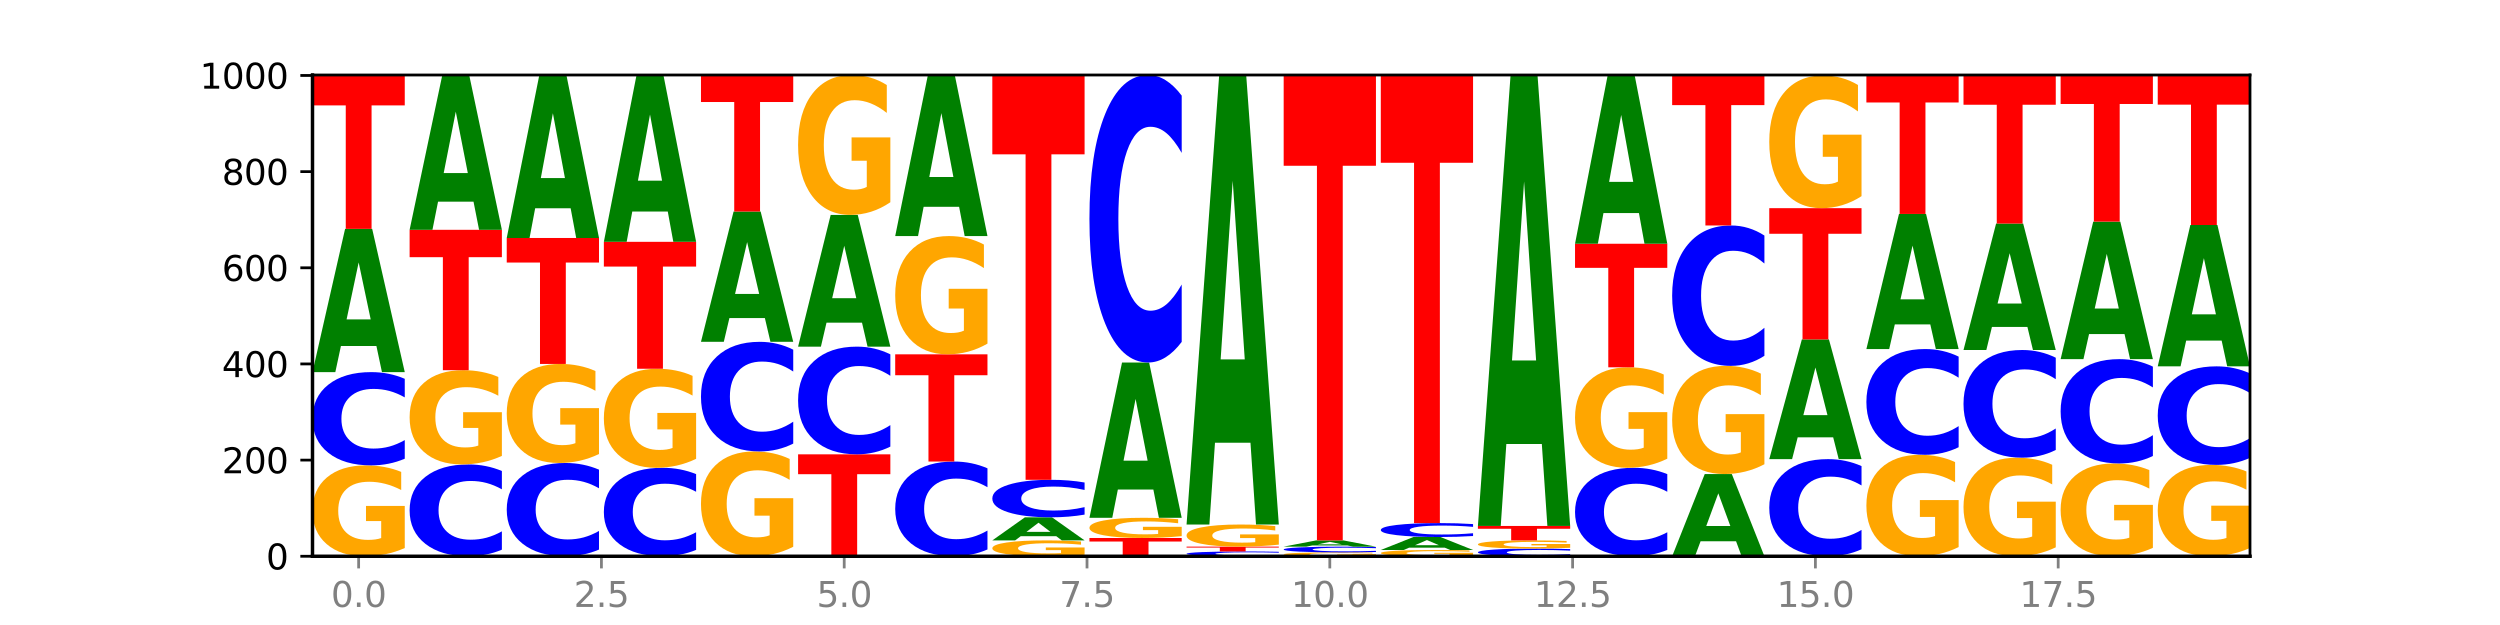 <?xml version="1.0" encoding="utf-8" standalone="no"?>
<!DOCTYPE svg PUBLIC "-//W3C//DTD SVG 1.1//EN"
  "http://www.w3.org/Graphics/SVG/1.1/DTD/svg11.dtd">
<svg xmlns:xlink="http://www.w3.org/1999/xlink" width="720pt" height="180pt" viewBox="0 0 720 180" xmlns="http://www.w3.org/2000/svg" version="1.1">
 <defs>
  <style type="text/css">*{stroke-linejoin: round; stroke-linecap: butt}</style>
 </defs>
 <g id="figure_1">
  <g id="patch_1">
   <path d="M 0 180 
L 720 180 
L 720 0 
L 0 0 
z
" style="fill: #ffffff"/>
  </g>
  <g id="axes_1">
   <g id="patch_2">
    <path d="M 90 160.2 
L 648 160.2 
L 648 21.6 
L 90 21.6 
z
" style="fill: #ffffff"/>
   </g>
   <g id="line2d_1">
    <path d="M 90 160.2 
L 648 160.2 
" clip-path="url(#p62c0284e5f)" style="fill: none; stroke: #000000; stroke-width: 0.5; stroke-linecap: square"/>
   </g>
   <g id="patch_3">
    <path d="M 116.571 157.832 
Q 113.892 159.016 111.009 159.611 
Q 108.127 160.2 105.054 160.2 
Q 98.111 160.2 94.055 156.675 
Q 90 153.151 90 147.123 
Q 90 141.026 94.127 137.528 
Q 98.26 134.031 105.447 134.031 
Q 108.216 134.031 110.753 134.506 
Q 113.296 134.977 115.547 135.907 
L 115.547 141.123 
Q 113.225 139.928 110.926 139.339 
Q 108.627 138.745 106.317 138.745 
Q 102.041 138.745 99.725 140.918 
Q 97.408 143.085 97.408 147.123 
Q 97.408 151.124 99.641 153.308 
Q 101.874 155.486 105.983 155.486 
Q 107.103 155.486 108.062 155.362 
Q 109.02 155.232 109.783 154.962 
L 109.783 150.064 
L 105.406 150.064 
L 105.406 145.702 
L 116.571 145.702 
L 116.571 157.832 
z
" clip-path="url(#p62c0284e5f)" style="fill: #ffa600"/>
   </g>
   <g id="patch_4">
    <path d="M 116.571 132.105 
Q 114.349 133.06 111.945 133.542 
Q 109.542 134.031 106.924 134.031 
Q 99.118 134.031 94.559 130.413 
Q 90 126.795 90 120.608 
Q 90 114.399 94.559 110.787 
Q 99.118 107.169 106.924 107.169 
Q 109.542 107.169 111.945 107.658 
Q 114.349 108.14 116.571 109.095 
L 116.571 114.449 
Q 114.329 113.184 112.153 112.596 
Q 109.977 112.008 107.574 112.008 
Q 103.262 112.008 100.792 114.299 
Q 98.328 116.585 98.328 120.608 
Q 98.328 124.615 100.792 126.906 
Q 103.262 129.192 107.574 129.192 
Q 109.977 129.192 112.153 128.604 
Q 114.329 128.01 116.571 126.745 
L 116.571 132.105 
z
" clip-path="url(#p62c0284e5f)" style="fill: #0000ff"/>
   </g>
   <g id="patch_5">
    <path d="M 108.406 99.653 
L 98.187 99.653 
L 96.574 107.169 
L 90 107.169 
L 99.388 65.908 
L 107.184 65.908 
L 116.571 107.169 
L 110.003 107.169 
L 108.406 99.653 
z
M 99.817 91.995 
L 106.76 91.995 
L 103.294 75.582 
L 99.817 91.995 
z
" clip-path="url(#p62c0284e5f)" style="fill: #008000"/>
   </g>
   <g id="patch_6">
    <path d="M 90 21.738 
L 116.571 21.738 
L 116.571 30.353 
L 107.012 30.353 
L 107.012 65.908 
L 99.578 65.908 
L 99.578 30.353 
L 90 30.353 
L 90 21.738 
z
" clip-path="url(#p62c0284e5f)" style="fill: #ff0000"/>
   </g>
   <g id="patch_7">
    <path d="M 144.541 158.304 
Q 142.319 159.244 139.915 159.719 
Q 137.512 160.2 134.894 160.2 
Q 127.088 160.2 122.529 156.638 
Q 117.97 153.076 117.97 146.985 
Q 117.97 140.872 122.529 137.316 
Q 127.088 133.754 134.894 133.754 
Q 137.512 133.754 139.915 134.235 
Q 142.319 134.71 144.541 135.649 
L 144.541 140.921 
Q 142.299 139.676 140.123 139.097 
Q 137.947 138.518 135.544 138.518 
Q 131.232 138.518 128.762 140.774 
Q 126.298 143.024 126.298 146.985 
Q 126.298 150.929 128.762 153.186 
Q 131.232 155.436 135.544 155.436 
Q 137.947 155.436 140.123 154.857 
Q 142.299 154.273 144.541 153.027 
L 144.541 158.304 
z
" clip-path="url(#p62c0284e5f)" style="fill: #0000ff"/>
   </g>
   <g id="patch_8">
    <path d="M 144.541 131.298 
Q 141.862 132.526 138.979 133.143 
Q 136.097 133.754 133.024 133.754 
Q 126.081 133.754 122.025 130.099 
Q 117.97 126.444 117.97 120.193 
Q 117.97 113.869 122.097 110.242 
Q 126.23 106.615 133.417 106.615 
Q 136.186 106.615 138.723 107.109 
Q 141.266 107.596 143.517 108.561 
L 143.517 113.97 
Q 141.195 112.731 138.896 112.12 
Q 136.597 111.504 134.287 111.504 
Q 130.011 111.504 127.695 113.757 
Q 125.378 116.005 125.378 120.193 
Q 125.378 124.341 127.611 126.606 
Q 129.844 128.865 133.953 128.865 
Q 135.073 128.865 136.032 128.737 
Q 136.99 128.602 137.753 128.322 
L 137.753 123.243 
L 133.376 123.243 
L 133.376 118.719 
L 144.541 118.719 
L 144.541 131.298 
z
" clip-path="url(#p62c0284e5f)" style="fill: #ffa600"/>
   </g>
   <g id="patch_9">
    <path d="M 117.97 66.185 
L 144.541 66.185 
L 144.541 74.07 
L 134.982 74.07 
L 134.982 106.615 
L 127.548 106.615 
L 127.548 74.07 
L 117.97 74.07 
L 117.97 66.185 
z
" clip-path="url(#p62c0284e5f)" style="fill: #ff0000"/>
   </g>
   <g id="patch_10">
    <path d="M 136.376 58.088 
L 126.157 58.088 
L 124.544 66.185 
L 117.97 66.185 
L 127.358 21.738 
L 135.154 21.738 
L 144.541 66.185 
L 137.973 66.185 
L 136.376 58.088 
z
M 127.787 49.839 
L 134.73 49.839 
L 131.264 32.159 
L 127.787 49.839 
z
" clip-path="url(#p62c0284e5f)" style="fill: #008000"/>
   </g>
   <g id="patch_11">
    <path d="M 172.511 158.275 
Q 170.289 159.229 167.885 159.712 
Q 165.482 160.2 162.864 160.2 
Q 155.058 160.2 150.499 156.582 
Q 145.94 152.964 145.94 146.778 
Q 145.94 140.568 150.499 136.956 
Q 155.058 133.338 162.864 133.338 
Q 165.482 133.338 167.885 133.827 
Q 170.289 134.309 172.511 135.264 
L 172.511 140.618 
Q 170.269 139.353 168.093 138.765 
Q 165.917 138.177 163.514 138.177 
Q 159.202 138.177 156.732 140.469 
Q 154.268 142.755 154.268 146.778 
Q 154.268 150.784 156.732 153.075 
Q 159.202 155.361 163.514 155.361 
Q 165.917 155.361 168.093 154.773 
Q 170.269 154.18 172.511 152.914 
L 172.511 158.275 
z
" clip-path="url(#p62c0284e5f)" style="fill: #0000ff"/>
   </g>
   <g id="patch_12">
    <path d="M 172.511 130.758 
Q 169.832 132.048 166.949 132.696 
Q 164.067 133.338 160.994 133.338 
Q 154.051 133.338 149.995 129.497 
Q 145.94 125.655 145.94 119.086 
Q 145.94 112.44 150.067 108.627 
Q 154.2 104.815 161.387 104.815 
Q 164.156 104.815 166.693 105.334 
Q 169.236 105.846 171.487 106.86 
L 171.487 112.546 
Q 169.165 111.244 166.866 110.601 
Q 164.567 109.953 162.257 109.953 
Q 157.981 109.953 155.664 112.322 
Q 153.348 114.684 153.348 119.086 
Q 153.348 123.446 155.581 125.826 
Q 157.814 128.201 161.923 128.201 
Q 163.043 128.201 164.002 128.065 
Q 164.96 127.924 165.723 127.629 
L 165.723 122.291 
L 161.346 122.291 
L 161.346 117.536 
L 172.511 117.536 
L 172.511 130.758 
z
" clip-path="url(#p62c0284e5f)" style="fill: #ffa600"/>
   </g>
   <g id="patch_13">
    <path d="M 145.94 68.538 
L 172.511 68.538 
L 172.511 75.613 
L 162.952 75.613 
L 162.952 104.815 
L 155.518 104.815 
L 155.518 75.613 
L 145.94 75.613 
L 145.94 68.538 
z
" clip-path="url(#p62c0284e5f)" style="fill: #ff0000"/>
   </g>
   <g id="patch_14">
    <path d="M 164.346 59.988 
L 154.127 59.988 
L 152.513 68.538 
L 145.94 68.538 
L 155.328 21.6 
L 163.124 21.6 
L 172.511 68.538 
L 165.943 68.538 
L 164.346 59.988 
z
M 155.757 51.276 
L 162.7 51.276 
L 159.234 32.605 
L 155.757 51.276 
z
" clip-path="url(#p62c0284e5f)" style="fill: #008000"/>
   </g>
   <g id="patch_15">
    <path d="M 200.481 158.374 
Q 198.259 159.279 195.855 159.737 
Q 193.452 160.2 190.834 160.2 
Q 183.028 160.2 178.469 156.769 
Q 173.91 153.337 173.91 147.469 
Q 173.91 141.58 178.469 138.154 
Q 183.028 134.723 190.834 134.723 
Q 193.452 134.723 195.855 135.186 
Q 198.259 135.644 200.481 136.549 
L 200.481 141.628 
Q 198.238 140.428 196.063 139.87 
Q 193.887 139.312 191.483 139.312 
Q 187.172 139.312 184.702 141.486 
Q 182.238 143.654 182.238 147.469 
Q 182.238 151.269 184.702 153.443 
Q 187.172 155.611 191.483 155.611 
Q 193.887 155.611 196.063 155.053 
Q 198.238 154.49 200.481 153.29 
L 200.481 158.374 
z
" clip-path="url(#p62c0284e5f)" style="fill: #0000ff"/>
   </g>
   <g id="patch_16">
    <path d="M 200.481 132.142 
Q 197.801 133.433 194.919 134.081 
Q 192.037 134.723 188.964 134.723 
Q 182.021 134.723 177.965 130.882 
Q 173.91 127.04 173.91 120.47 
Q 173.91 113.824 178.037 110.012 
Q 182.169 106.2 189.357 106.2 
Q 192.126 106.2 194.663 106.718 
Q 197.206 107.231 199.457 108.245 
L 199.457 113.93 
Q 197.134 112.628 194.836 111.986 
Q 192.537 111.338 190.227 111.338 
Q 185.951 111.338 183.634 113.706 
Q 181.318 116.069 181.318 120.47 
Q 181.318 124.83 183.551 127.211 
Q 185.784 129.585 189.893 129.585 
Q 191.013 129.585 191.971 129.45 
Q 192.93 129.308 193.692 129.014 
L 193.692 123.676 
L 189.315 123.676 
L 189.315 118.921 
L 200.481 118.921 
L 200.481 132.142 
z
" clip-path="url(#p62c0284e5f)" style="fill: #ffa600"/>
   </g>
   <g id="patch_17">
    <path d="M 173.91 69.646 
L 200.481 69.646 
L 200.481 76.775 
L 190.922 76.775 
L 190.922 106.2 
L 183.488 106.2 
L 183.488 76.775 
L 173.91 76.775 
L 173.91 69.646 
z
" clip-path="url(#p62c0284e5f)" style="fill: #ff0000"/>
   </g>
   <g id="patch_18">
    <path d="M 192.316 60.919 
L 182.097 60.919 
L 180.483 69.646 
L 173.91 69.646 
L 183.298 21.738 
L 191.093 21.738 
L 200.481 69.646 
L 193.913 69.646 
L 192.316 60.919 
z
M 183.727 52.027 
L 190.67 52.027 
L 187.204 32.971 
L 183.727 52.027 
z
" clip-path="url(#p62c0284e5f)" style="fill: #008000"/>
   </g>
   <g id="patch_19">
    <path d="M 228.451 157.469 
Q 225.771 158.834 222.889 159.52 
Q 220.007 160.2 216.934 160.2 
Q 209.99 160.2 205.935 156.135 
Q 201.88 152.069 201.88 145.117 
Q 201.88 138.084 206.007 134.05 
Q 210.139 130.015 217.327 130.015 
Q 220.096 130.015 222.633 130.564 
Q 225.176 131.107 227.427 132.179 
L 227.427 138.196 
Q 225.104 136.818 222.806 136.138 
Q 220.507 135.452 218.197 135.452 
Q 213.921 135.452 211.604 137.959 
Q 209.288 140.459 209.288 145.117 
Q 209.288 149.731 211.521 152.25 
Q 213.754 154.763 217.863 154.763 
Q 218.983 154.763 219.941 154.619 
Q 220.9 154.47 221.662 154.158 
L 221.662 148.509 
L 217.285 148.509 
L 217.285 143.477 
L 228.451 143.477 
L 228.451 157.469 
z
" clip-path="url(#p62c0284e5f)" style="fill: #ffa600"/>
   </g>
   <g id="patch_20">
    <path d="M 228.451 127.753 
Q 226.228 128.874 223.825 129.442 
Q 221.422 130.015 218.804 130.015 
Q 210.998 130.015 206.439 125.764 
Q 201.88 121.512 201.88 114.241 
Q 201.88 106.943 206.439 102.698 
Q 210.998 98.446 218.804 98.446 
Q 221.422 98.446 223.825 99.02 
Q 226.228 99.587 228.451 100.709 
L 228.451 107.002 
Q 226.208 105.515 224.033 104.824 
Q 221.857 104.133 219.453 104.133 
Q 215.142 104.133 212.672 106.826 
Q 210.208 109.513 210.208 114.241 
Q 210.208 118.949 212.672 121.642 
Q 215.142 124.329 219.453 124.329 
Q 221.857 124.329 224.033 123.638 
Q 226.208 122.94 228.451 121.453 
L 228.451 127.753 
z
" clip-path="url(#p62c0284e5f)" style="fill: #0000ff"/>
   </g>
   <g id="patch_21">
    <path d="M 220.286 91.611 
L 210.067 91.611 
L 208.453 98.446 
L 201.88 98.446 
L 211.267 60.923 
L 219.063 60.923 
L 228.451 98.446 
L 221.883 98.446 
L 220.286 91.611 
z
M 211.697 84.646 
L 218.64 84.646 
L 215.174 69.721 
L 211.697 84.646 
z
" clip-path="url(#p62c0284e5f)" style="fill: #008000"/>
   </g>
   <g id="patch_22">
    <path d="M 201.88 21.738 
L 228.451 21.738 
L 228.451 29.381 
L 218.892 29.381 
L 218.892 60.923 
L 211.458 60.923 
L 211.458 29.381 
L 201.88 29.381 
L 201.88 21.738 
z
" clip-path="url(#p62c0284e5f)" style="fill: #ff0000"/>
   </g>
   <g id="patch_23">
    <path d="M 229.85 130.846 
L 256.421 130.846 
L 256.421 136.571 
L 246.862 136.571 
L 246.862 160.2 
L 239.428 160.2 
L 239.428 136.571 
L 229.85 136.571 
L 229.85 130.846 
z
" clip-path="url(#p62c0284e5f)" style="fill: #ff0000"/>
   </g>
   <g id="patch_24">
    <path d="M 256.421 128.623 
Q 254.198 129.725 251.795 130.282 
Q 249.392 130.846 246.774 130.846 
Q 238.968 130.846 234.409 126.669 
Q 229.85 122.492 229.85 115.348 
Q 229.85 108.179 234.409 104.008 
Q 238.968 99.831 246.774 99.831 
Q 249.392 99.831 251.795 100.395 
Q 254.198 100.952 256.421 102.054 
L 256.421 108.237 
Q 254.178 106.776 252.003 106.097 
Q 249.827 105.418 247.423 105.418 
Q 243.112 105.418 240.642 108.064 
Q 238.178 110.703 238.178 115.348 
Q 238.178 119.974 240.642 122.62 
Q 243.112 125.259 247.423 125.259 
Q 249.827 125.259 252.003 124.58 
Q 254.178 123.895 256.421 122.434 
L 256.421 128.623 
z
" clip-path="url(#p62c0284e5f)" style="fill: #0000ff"/>
   </g>
   <g id="patch_25">
    <path d="M 248.256 92.92 
L 238.037 92.92 
L 236.423 99.831 
L 229.85 99.831 
L 239.237 61.892 
L 247.033 61.892 
L 256.421 99.831 
L 249.853 99.831 
L 248.256 92.92 
z
M 239.667 85.878 
L 246.61 85.878 
L 243.143 70.787 
L 239.667 85.878 
z
" clip-path="url(#p62c0284e5f)" style="fill: #008000"/>
   </g>
   <g id="patch_26">
    <path d="M 256.421 58.247 
Q 253.741 60.07 250.859 60.985 
Q 247.977 61.892 244.904 61.892 
Q 237.96 61.892 233.905 56.466 
Q 229.85 51.039 229.85 41.759 
Q 229.85 32.37 233.976 26.985 
Q 238.109 21.6 245.297 21.6 
Q 248.066 21.6 250.603 22.332 
Q 253.146 23.057 255.397 24.488 
L 255.397 32.52 
Q 253.074 30.681 250.776 29.773 
Q 248.477 28.858 246.166 28.858 
Q 241.891 28.858 239.574 32.204 
Q 237.258 35.541 237.258 41.759 
Q 237.258 47.918 239.491 51.28 
Q 241.724 54.635 245.833 54.635 
Q 246.953 54.635 247.911 54.443 
Q 248.87 54.243 249.632 53.827 
L 249.632 46.286 
L 245.255 46.286 
L 245.255 39.57 
L 256.421 39.57 
L 256.421 58.247 
z
" clip-path="url(#p62c0284e5f)" style="fill: #ffa600"/>
   </g>
   <g id="patch_27">
    <path d="M 284.391 158.245 
Q 282.168 159.214 279.765 159.704 
Q 277.361 160.2 274.744 160.2 
Q 266.938 160.2 262.379 156.526 
Q 257.82 152.853 257.82 146.57 
Q 257.82 140.265 262.379 136.597 
Q 266.938 132.923 274.744 132.923 
Q 277.361 132.923 279.765 133.419 
Q 282.168 133.909 284.391 134.878 
L 284.391 140.316 
Q 282.148 139.031 279.972 138.434 
Q 277.797 137.836 275.393 137.836 
Q 271.082 137.836 268.611 140.163 
Q 266.148 142.485 266.148 146.57 
Q 266.148 150.638 268.611 152.965 
Q 271.082 155.287 275.393 155.287 
Q 277.797 155.287 279.972 154.689 
Q 282.148 154.086 284.391 152.802 
L 284.391 158.245 
z
" clip-path="url(#p62c0284e5f)" style="fill: #0000ff"/>
   </g>
   <g id="patch_28">
    <path d="M 257.82 102.046 
L 284.391 102.046 
L 284.391 108.068 
L 274.831 108.068 
L 274.831 132.923 
L 267.398 132.923 
L 267.398 108.068 
L 257.82 108.068 
L 257.82 102.046 
z
" clip-path="url(#p62c0284e5f)" style="fill: #ff0000"/>
   </g>
   <g id="patch_29">
    <path d="M 284.391 98.964 
Q 281.711 100.505 278.829 101.279 
Q 275.947 102.046 272.874 102.046 
Q 265.93 102.046 261.875 97.459 
Q 257.82 92.871 257.82 85.026 
Q 257.82 77.089 261.946 72.537 
Q 266.079 67.985 273.267 67.985 
Q 276.036 67.985 278.573 68.604 
Q 281.116 69.216 283.367 70.426 
L 283.367 77.216 
Q 281.044 75.661 278.746 74.894 
Q 276.447 74.12 274.136 74.12 
Q 269.861 74.12 267.544 76.949 
Q 265.228 79.77 265.228 85.026 
Q 265.228 90.233 267.461 93.075 
Q 269.694 95.911 273.803 95.911 
Q 274.922 95.911 275.881 95.749 
Q 276.84 95.58 277.602 95.228 
L 277.602 88.854 
L 273.225 88.854 
L 273.225 83.175 
L 284.391 83.175 
L 284.391 98.964 
z
" clip-path="url(#p62c0284e5f)" style="fill: #ffa600"/>
   </g>
   <g id="patch_30">
    <path d="M 276.226 59.56 
L 266.007 59.56 
L 264.393 67.985 
L 257.82 67.985 
L 267.207 21.738 
L 275.003 21.738 
L 284.391 67.985 
L 277.823 67.985 
L 276.226 59.56 
z
M 267.636 50.977 
L 274.579 50.977 
L 271.113 32.581 
L 267.636 50.977 
z
" clip-path="url(#p62c0284e5f)" style="fill: #008000"/>
   </g>
   <g id="patch_31">
    <path d="M 312.361 159.787 
Q 309.681 159.993 306.799 160.097 
Q 303.917 160.2 300.844 160.2 
Q 293.9 160.2 289.845 159.585 
Q 285.789 158.969 285.789 157.917 
Q 285.789 156.852 289.916 156.241 
Q 294.049 155.631 301.237 155.631 
Q 304.006 155.631 306.543 155.714 
Q 309.086 155.796 311.337 155.958 
L 311.337 156.869 
Q 309.014 156.661 306.716 156.558 
Q 304.417 156.454 302.106 156.454 
Q 297.831 156.454 295.514 156.833 
Q 293.198 157.212 293.198 157.917 
Q 293.198 158.615 295.431 158.997 
Q 297.664 159.377 301.773 159.377 
Q 302.892 159.377 303.851 159.355 
Q 304.81 159.333 305.572 159.285 
L 305.572 158.43 
L 301.195 158.43 
L 301.195 157.669 
L 312.361 157.669 
L 312.361 159.787 
z
" clip-path="url(#p62c0284e5f)" style="fill: #ffa600"/>
   </g>
   <g id="patch_32">
    <path d="M 304.196 154.42 
L 293.977 154.42 
L 292.363 155.631 
L 285.789 155.631 
L 295.177 148.985 
L 302.973 148.985 
L 312.361 155.631 
L 305.793 155.631 
L 304.196 154.42 
z
M 295.606 153.187 
L 302.549 153.187 
L 299.083 150.543 
L 295.606 153.187 
z
" clip-path="url(#p62c0284e5f)" style="fill: #008000"/>
   </g>
   <g id="patch_33">
    <path d="M 312.361 148.21 
Q 310.138 148.594 307.735 148.788 
Q 305.331 148.985 302.714 148.985 
Q 294.908 148.985 290.349 147.53 
Q 285.789 146.075 285.789 143.588 
Q 285.789 141.092 290.349 139.639 
Q 294.908 138.185 302.714 138.185 
Q 305.331 138.185 307.735 138.381 
Q 310.138 138.575 312.361 138.959 
L 312.361 141.112 
Q 310.118 140.603 307.942 140.366 
Q 305.767 140.13 303.363 140.13 
Q 299.052 140.13 296.581 141.051 
Q 294.118 141.971 294.118 143.588 
Q 294.118 145.199 296.581 146.12 
Q 299.052 147.039 303.363 147.039 
Q 305.767 147.039 307.942 146.803 
Q 310.118 146.564 312.361 146.055 
L 312.361 148.21 
z
" clip-path="url(#p62c0284e5f)" style="fill: #0000ff"/>
   </g>
   <g id="patch_34">
    <path d="M 285.789 21.738 
L 312.361 21.738 
L 312.361 44.449 
L 302.801 44.449 
L 302.801 138.185 
L 295.368 138.185 
L 295.368 44.449 
L 285.789 44.449 
L 285.789 21.738 
z
" clip-path="url(#p62c0284e5f)" style="fill: #ff0000"/>
   </g>
   <g id="patch_35">
    <path d="M 313.759 154.938 
L 340.331 154.938 
L 340.331 155.965 
L 330.771 155.965 
L 330.771 160.2 
L 323.337 160.2 
L 323.337 155.965 
L 313.759 155.965 
L 313.759 154.938 
z
" clip-path="url(#p62c0284e5f)" style="fill: #ff0000"/>
   </g>
   <g id="patch_36">
    <path d="M 340.331 154.412 
Q 337.651 154.675 334.769 154.808 
Q 331.887 154.938 328.814 154.938 
Q 321.87 154.938 317.815 154.155 
Q 313.759 153.372 313.759 152.033 
Q 313.759 150.678 317.886 149.9 
Q 322.019 149.123 329.207 149.123 
Q 331.976 149.123 334.513 149.229 
Q 337.056 149.333 339.307 149.54 
L 339.307 150.699 
Q 336.984 150.434 334.685 150.303 
Q 332.387 150.171 330.076 150.171 
Q 325.801 150.171 323.484 150.654 
Q 321.167 151.135 321.167 152.033 
Q 321.167 152.922 323.401 153.407 
Q 325.634 153.891 329.743 153.891 
Q 330.862 153.891 331.821 153.863 
Q 332.78 153.834 333.542 153.774 
L 333.542 152.686 
L 329.165 152.686 
L 329.165 151.717 
L 340.331 151.717 
L 340.331 154.412 
z
" clip-path="url(#p62c0284e5f)" style="fill: #ffa600"/>
   </g>
   <g id="patch_37">
    <path d="M 332.165 140.976 
L 321.947 140.976 
L 320.333 149.123 
L 313.759 149.123 
L 323.147 104.4 
L 330.943 104.4 
L 340.331 149.123 
L 333.763 149.123 
L 332.165 140.976 
z
M 323.576 132.675 
L 330.519 132.675 
L 327.053 114.886 
L 323.576 132.675 
z
" clip-path="url(#p62c0284e5f)" style="fill: #008000"/>
   </g>
   <g id="patch_38">
    <path d="M 340.331 98.465 
Q 338.108 101.407 335.705 102.895 
Q 333.301 104.4 330.684 104.4 
Q 322.878 104.4 318.319 93.248 
Q 313.759 82.097 313.759 63.026 
Q 313.759 43.886 318.319 32.752 
Q 322.878 21.6 330.684 21.6 
Q 333.301 21.6 335.705 23.105 
Q 338.108 24.593 340.331 27.535 
L 340.331 44.04 
Q 338.088 40.141 335.912 38.328 
Q 333.737 36.515 331.333 36.515 
Q 327.022 36.515 324.551 43.579 
Q 322.088 50.625 322.088 63.026 
Q 322.088 75.375 324.551 82.439 
Q 327.022 89.485 331.333 89.485 
Q 333.737 89.485 335.912 87.672 
Q 338.088 85.842 340.331 81.943 
L 340.331 98.465 
z
" clip-path="url(#p62c0284e5f)" style="fill: #0000ff"/>
   </g>
   <g id="patch_39">
    <path d="M 368.301 160.101 
Q 366.078 160.15 363.675 160.175 
Q 361.271 160.2 358.654 160.2 
Q 350.848 160.2 346.288 160.014 
Q 341.729 159.827 341.729 159.508 
Q 341.729 159.188 346.288 159.002 
Q 350.848 158.815 358.654 158.815 
Q 361.271 158.815 363.675 158.841 
Q 366.078 158.865 368.301 158.915 
L 368.301 159.191 
Q 366.058 159.125 363.882 159.095 
Q 361.706 159.065 359.303 159.065 
Q 354.992 159.065 352.521 159.183 
Q 350.058 159.301 350.058 159.508 
Q 350.058 159.715 352.521 159.833 
Q 354.992 159.951 359.303 159.951 
Q 361.706 159.951 363.882 159.92 
Q 366.058 159.89 368.301 159.824 
L 368.301 160.101 
z
" clip-path="url(#p62c0284e5f)" style="fill: #0000ff"/>
   </g>
   <g id="patch_40">
    <path d="M 341.729 157.431 
L 368.301 157.431 
L 368.301 157.701 
L 358.741 157.701 
L 358.741 158.815 
L 351.307 158.815 
L 351.307 157.701 
L 341.729 157.701 
L 341.729 157.431 
z
" clip-path="url(#p62c0284e5f)" style="fill: #ff0000"/>
   </g>
   <g id="patch_41">
    <path d="M 368.301 156.854 
Q 365.621 157.143 362.739 157.287 
Q 359.856 157.431 356.784 157.431 
Q 349.84 157.431 345.785 156.573 
Q 341.729 155.715 341.729 154.248 
Q 341.729 152.764 345.856 151.913 
Q 349.989 151.062 357.177 151.062 
Q 359.946 151.062 362.483 151.177 
Q 365.025 151.292 367.276 151.518 
L 367.276 152.788 
Q 364.954 152.497 362.655 152.354 
Q 360.357 152.209 358.046 152.209 
Q 353.77 152.209 351.454 152.738 
Q 349.137 153.265 349.137 154.248 
Q 349.137 155.222 351.371 155.753 
Q 353.604 156.283 357.713 156.283 
Q 358.832 156.283 359.791 156.253 
Q 360.75 156.222 361.512 156.156 
L 361.512 154.964 
L 357.135 154.964 
L 357.135 153.902 
L 368.301 153.902 
L 368.301 156.854 
z
" clip-path="url(#p62c0284e5f)" style="fill: #ffa600"/>
   </g>
   <g id="patch_42">
    <path d="M 360.135 127.503 
L 349.916 127.503 
L 348.303 151.062 
L 341.729 151.062 
L 351.117 21.738 
L 358.913 21.738 
L 368.301 151.062 
L 361.733 151.062 
L 360.135 127.503 
z
M 351.546 103.501 
L 358.489 103.501 
L 355.023 52.06 
L 351.546 103.501 
z
" clip-path="url(#p62c0284e5f)" style="fill: #008000"/>
   </g>
   <g id="patch_43">
    <path d="M 396.271 160.1 
Q 393.591 160.15 390.709 160.175 
Q 387.826 160.2 384.754 160.2 
Q 377.81 160.2 373.755 160.051 
Q 369.699 159.902 369.699 159.646 
Q 369.699 159.388 373.826 159.24 
Q 377.959 159.092 385.147 159.092 
Q 387.916 159.092 390.453 159.112 
Q 392.995 159.132 395.246 159.172 
L 395.246 159.393 
Q 392.924 159.342 390.625 159.317 
Q 388.327 159.292 386.016 159.292 
Q 381.74 159.292 379.424 159.384 
Q 377.107 159.476 377.107 159.646 
Q 377.107 159.816 379.34 159.908 
Q 381.574 160 385.683 160 
Q 386.802 160 387.761 159.995 
Q 388.72 159.99 389.482 159.978 
L 389.482 159.771 
L 385.105 159.771 
L 385.105 159.586 
L 396.271 159.586 
L 396.271 160.1 
z
" clip-path="url(#p62c0284e5f)" style="fill: #ffa600"/>
   </g>
   <g id="patch_44">
    <path d="M 396.271 158.973 
Q 394.048 159.032 391.645 159.062 
Q 389.241 159.092 386.624 159.092 
Q 378.817 159.092 374.258 158.869 
Q 369.699 158.645 369.699 158.262 
Q 369.699 157.878 374.258 157.655 
Q 378.817 157.431 386.624 157.431 
Q 389.241 157.431 391.645 157.461 
Q 394.048 157.491 396.271 157.55 
L 396.271 157.881 
Q 394.028 157.803 391.852 157.766 
Q 389.676 157.73 387.273 157.73 
Q 382.962 157.73 380.491 157.872 
Q 378.028 158.013 378.028 158.262 
Q 378.028 158.51 380.491 158.652 
Q 382.962 158.793 387.273 158.793 
Q 389.676 158.793 391.852 158.757 
Q 394.028 158.72 396.271 158.642 
L 396.271 158.973 
z
" clip-path="url(#p62c0284e5f)" style="fill: #0000ff"/>
   </g>
   <g id="patch_45">
    <path d="M 388.105 157.103 
L 377.886 157.103 
L 376.273 157.431 
L 369.699 157.431 
L 379.087 155.631 
L 386.883 155.631 
L 396.271 157.431 
L 389.703 157.431 
L 388.105 157.103 
z
M 379.516 156.769 
L 386.459 156.769 
L 382.993 156.053 
L 379.516 156.769 
z
" clip-path="url(#p62c0284e5f)" style="fill: #008000"/>
   </g>
   <g id="patch_46">
    <path d="M 369.699 21.6 
L 396.271 21.6 
L 396.271 47.74 
L 386.711 47.74 
L 386.711 155.631 
L 379.277 155.631 
L 379.277 47.74 
L 369.699 47.74 
L 369.699 21.6 
z
" clip-path="url(#p62c0284e5f)" style="fill: #ff0000"/>
   </g>
   <g id="patch_47">
    <path d="M 424.241 160.037 
Q 421.561 160.119 418.679 160.159 
Q 415.796 160.2 412.724 160.2 
Q 405.78 160.2 401.725 159.958 
Q 397.669 159.715 397.669 159.301 
Q 397.669 158.881 401.796 158.641 
Q 405.929 158.4 413.117 158.4 
Q 415.886 158.4 418.423 158.433 
Q 420.965 158.465 423.216 158.529 
L 423.216 158.888 
Q 420.894 158.806 418.595 158.765 
Q 416.297 158.724 413.986 158.724 
Q 409.71 158.724 407.394 158.874 
Q 405.077 159.023 405.077 159.301 
Q 405.077 159.576 407.31 159.726 
Q 409.544 159.876 413.653 159.876 
Q 414.772 159.876 415.731 159.867 
Q 416.69 159.858 417.452 159.84 
L 417.452 159.503 
L 413.075 159.503 
L 413.075 159.203 
L 424.241 159.203 
L 424.241 160.037 
z
" clip-path="url(#p62c0284e5f)" style="fill: #ffa600"/>
   </g>
   <g id="patch_48">
    <path d="M 416.075 157.719 
L 405.856 157.719 
L 404.243 158.4 
L 397.669 158.4 
L 407.057 154.662 
L 414.853 154.662 
L 424.241 158.4 
L 417.672 158.4 
L 416.075 157.719 
z
M 407.486 157.025 
L 414.429 157.025 
L 410.963 155.538 
L 407.486 157.025 
z
" clip-path="url(#p62c0284e5f)" style="fill: #008000"/>
   </g>
   <g id="patch_49">
    <path d="M 424.241 154.374 
Q 422.018 154.516 419.615 154.589 
Q 417.211 154.662 414.593 154.662 
Q 406.787 154.662 402.228 154.121 
Q 397.669 153.58 397.669 152.655 
Q 397.669 151.727 402.228 151.187 
Q 406.787 150.646 414.593 150.646 
Q 417.211 150.646 419.615 150.719 
Q 422.018 150.791 424.241 150.934 
L 424.241 151.734 
Q 421.998 151.545 419.822 151.457 
Q 417.646 151.369 415.243 151.369 
Q 410.931 151.369 408.461 151.712 
Q 405.997 152.054 405.997 152.655 
Q 405.997 153.254 408.461 153.597 
Q 410.931 153.938 415.243 153.938 
Q 417.646 153.938 419.822 153.85 
Q 421.998 153.762 424.241 153.572 
L 424.241 154.374 
z
" clip-path="url(#p62c0284e5f)" style="fill: #0000ff"/>
   </g>
   <g id="patch_50">
    <path d="M 397.669 21.738 
L 424.241 21.738 
L 424.241 46.879 
L 414.681 46.879 
L 414.681 150.646 
L 407.247 150.646 
L 407.247 46.879 
L 397.669 46.879 
L 397.669 21.738 
z
" clip-path="url(#p62c0284e5f)" style="fill: #ff0000"/>
   </g>
   <g id="patch_51">
    <path d="M 452.211 160.041 
Q 449.988 160.12 447.584 160.16 
Q 445.181 160.2 442.563 160.2 
Q 434.757 160.2 430.198 159.902 
Q 425.639 159.603 425.639 159.093 
Q 425.639 158.581 430.198 158.283 
Q 434.757 157.985 442.563 157.985 
Q 445.181 157.985 447.584 158.025 
Q 449.988 158.065 452.211 158.143 
L 452.211 158.585 
Q 449.968 158.481 447.792 158.432 
Q 445.616 158.384 443.213 158.384 
Q 438.901 158.384 436.431 158.573 
Q 433.967 158.761 433.967 159.093 
Q 433.967 159.423 436.431 159.612 
Q 438.901 159.801 443.213 159.801 
Q 445.616 159.801 447.792 159.752 
Q 449.968 159.703 452.211 159.599 
L 452.211 160.041 
z
" clip-path="url(#p62c0284e5f)" style="fill: #0000ff"/>
   </g>
   <g id="patch_52">
    <path d="M 452.211 157.772 
Q 449.531 157.878 446.649 157.932 
Q 443.766 157.985 440.693 157.985 
Q 433.75 157.985 429.694 157.668 
Q 425.639 157.351 425.639 156.808 
Q 425.639 156.26 429.766 155.945 
Q 433.899 155.631 441.086 155.631 
Q 443.856 155.631 446.392 155.674 
Q 448.935 155.716 451.186 155.799 
L 451.186 156.269 
Q 448.864 156.161 446.565 156.108 
Q 444.266 156.055 441.956 156.055 
Q 437.68 156.055 435.364 156.25 
Q 433.047 156.445 433.047 156.808 
Q 433.047 157.168 435.28 157.365 
Q 437.513 157.561 441.622 157.561 
Q 442.742 157.561 443.701 157.549 
Q 444.66 157.538 445.422 157.513 
L 445.422 157.073 
L 441.045 157.073 
L 441.045 156.681 
L 452.211 156.681 
L 452.211 157.772 
z
" clip-path="url(#p62c0284e5f)" style="fill: #ffa600"/>
   </g>
   <g id="patch_53">
    <path d="M 425.639 151.477 
L 452.211 151.477 
L 452.211 152.287 
L 442.651 152.287 
L 442.651 155.631 
L 435.217 155.631 
L 435.217 152.287 
L 425.639 152.287 
L 425.639 151.477 
z
" clip-path="url(#p62c0284e5f)" style="fill: #ff0000"/>
   </g>
   <g id="patch_54">
    <path d="M 444.045 127.868 
L 433.826 127.868 
L 432.213 151.477 
L 425.639 151.477 
L 435.027 21.877 
L 442.823 21.877 
L 452.211 151.477 
L 445.642 151.477 
L 444.045 127.868 
z
M 435.456 103.814 
L 442.399 103.814 
L 438.933 52.263 
L 435.456 103.814 
z
" clip-path="url(#p62c0284e5f)" style="fill: #008000"/>
   </g>
   <g id="patch_55">
    <path d="M 480.18 158.374 
Q 477.958 159.279 475.554 159.737 
Q 473.151 160.2 470.533 160.2 
Q 462.727 160.2 458.168 156.769 
Q 453.609 153.337 453.609 147.469 
Q 453.609 141.58 458.168 138.154 
Q 462.727 134.723 470.533 134.723 
Q 473.151 134.723 475.554 135.186 
Q 477.958 135.644 480.18 136.549 
L 480.18 141.628 
Q 477.938 140.428 475.762 139.87 
Q 473.586 139.312 471.183 139.312 
Q 466.871 139.312 464.401 141.486 
Q 461.937 143.654 461.937 147.469 
Q 461.937 151.269 464.401 153.443 
Q 466.871 155.611 471.183 155.611 
Q 473.586 155.611 475.762 155.053 
Q 477.938 154.49 480.18 153.29 
L 480.18 158.374 
z
" clip-path="url(#p62c0284e5f)" style="fill: #0000ff"/>
   </g>
   <g id="patch_56">
    <path d="M 480.18 132.105 
Q 477.501 133.414 474.618 134.071 
Q 471.736 134.723 468.663 134.723 
Q 461.72 134.723 457.664 130.826 
Q 453.609 126.928 453.609 120.263 
Q 453.609 113.52 457.736 109.652 
Q 461.869 105.785 469.056 105.785 
Q 471.826 105.785 474.362 106.311 
Q 476.905 106.831 479.156 107.859 
L 479.156 113.627 
Q 476.834 112.306 474.535 111.655 
Q 472.236 110.997 469.926 110.997 
Q 465.65 110.997 463.334 113.4 
Q 461.017 115.797 461.017 120.263 
Q 461.017 124.686 463.25 127.101 
Q 465.483 129.51 469.592 129.51 
Q 470.712 129.51 471.671 129.373 
Q 472.629 129.229 473.392 128.931 
L 473.392 123.515 
L 469.015 123.515 
L 469.015 118.691 
L 480.18 118.691 
L 480.18 132.105 
z
" clip-path="url(#p62c0284e5f)" style="fill: #ffa600"/>
   </g>
   <g id="patch_57">
    <path d="M 453.609 70.2 
L 480.18 70.2 
L 480.18 77.14 
L 470.621 77.14 
L 470.621 105.785 
L 463.187 105.785 
L 463.187 77.14 
L 453.609 77.14 
L 453.609 70.2 
z
" clip-path="url(#p62c0284e5f)" style="fill: #ff0000"/>
   </g>
   <g id="patch_58">
    <path d="M 472.015 61.372 
L 461.796 61.372 
L 460.183 70.2 
L 453.609 70.2 
L 462.997 21.738 
L 470.793 21.738 
L 480.18 70.2 
L 473.612 70.2 
L 472.015 61.372 
z
M 463.426 52.377 
L 470.369 52.377 
L 466.903 33.101 
L 463.426 52.377 
z
" clip-path="url(#p62c0284e5f)" style="fill: #008000"/>
   </g>
   <g id="patch_59">
    <path d="M 499.985 155.887 
L 489.766 155.887 
L 488.153 160.2 
L 481.579 160.2 
L 490.967 136.523 
L 498.763 136.523 
L 508.15 160.2 
L 501.582 160.2 
L 499.985 155.887 
z
M 491.396 151.492 
L 498.339 151.492 
L 494.873 142.074 
L 491.396 151.492 
z
" clip-path="url(#p62c0284e5f)" style="fill: #008000"/>
   </g>
   <g id="patch_60">
    <path d="M 508.15 133.704 
Q 505.471 135.114 502.588 135.822 
Q 499.706 136.523 496.633 136.523 
Q 489.69 136.523 485.634 132.327 
Q 481.579 128.131 481.579 120.956 
Q 481.579 113.697 485.706 109.533 
Q 489.839 105.369 497.026 105.369 
Q 499.795 105.369 502.332 105.936 
Q 504.875 106.495 507.126 107.602 
L 507.126 113.812 
Q 504.804 112.39 502.505 111.689 
Q 500.206 110.981 497.896 110.981 
Q 493.62 110.981 491.304 113.568 
Q 488.987 116.149 488.987 120.956 
Q 488.987 125.718 491.22 128.318 
Q 493.453 130.911 497.562 130.911 
Q 498.682 130.911 499.641 130.763 
Q 500.599 130.609 501.362 130.287 
L 501.362 124.457 
L 496.985 124.457 
L 496.985 119.263 
L 508.15 119.263 
L 508.15 133.704 
z
" clip-path="url(#p62c0284e5f)" style="fill: #ffa600"/>
   </g>
   <g id="patch_61">
    <path d="M 508.15 102.471 
Q 505.928 103.908 503.524 104.634 
Q 501.121 105.369 498.503 105.369 
Q 490.697 105.369 486.138 99.924 
Q 481.579 94.479 481.579 85.166 
Q 481.579 75.821 486.138 70.384 
Q 490.697 64.938 498.503 64.938 
Q 501.121 64.938 503.524 65.673 
Q 505.928 66.4 508.15 67.837 
L 508.15 75.896 
Q 505.908 73.992 503.732 73.106 
Q 501.556 72.221 499.153 72.221 
Q 494.841 72.221 492.371 75.67 
Q 489.907 79.111 489.907 85.166 
Q 489.907 91.196 492.371 94.646 
Q 494.841 98.087 499.153 98.087 
Q 501.556 98.087 503.732 97.201 
Q 505.908 96.308 508.15 94.403 
L 508.15 102.471 
z
" clip-path="url(#p62c0284e5f)" style="fill: #0000ff"/>
   </g>
   <g id="patch_62">
    <path d="M 481.579 21.877 
L 508.15 21.877 
L 508.15 30.275 
L 498.591 30.275 
L 498.591 64.938 
L 491.157 64.938 
L 491.157 30.275 
L 481.579 30.275 
L 481.579 21.877 
z
" clip-path="url(#p62c0284e5f)" style="fill: #ff0000"/>
   </g>
   <g id="patch_63">
    <path d="M 536.12 158.195 
Q 533.898 159.189 531.494 159.692 
Q 529.091 160.2 526.473 160.2 
Q 518.667 160.2 514.108 156.433 
Q 509.549 152.666 509.549 146.224 
Q 509.549 139.759 514.108 135.998 
Q 518.667 132.231 526.473 132.231 
Q 529.091 132.231 531.494 132.739 
Q 533.898 133.242 536.12 134.236 
L 536.12 139.811 
Q 533.878 138.494 531.702 137.881 
Q 529.526 137.269 527.123 137.269 
Q 522.811 137.269 520.341 139.655 
Q 517.877 142.035 517.877 146.224 
Q 517.877 150.395 520.341 152.782 
Q 522.811 155.162 527.123 155.162 
Q 529.526 155.162 531.702 154.55 
Q 533.878 153.931 536.12 152.614 
L 536.12 158.195 
z
" clip-path="url(#p62c0284e5f)" style="fill: #0000ff"/>
   </g>
   <g id="patch_64">
    <path d="M 527.955 125.95 
L 517.736 125.95 
L 516.122 132.231 
L 509.549 132.231 
L 518.937 97.754 
L 526.733 97.754 
L 536.12 132.231 
L 529.552 132.231 
L 527.955 125.95 
z
M 519.366 119.551 
L 526.309 119.551 
L 522.843 105.837 
L 519.366 119.551 
z
" clip-path="url(#p62c0284e5f)" style="fill: #008000"/>
   </g>
   <g id="patch_65">
    <path d="M 509.549 59.954 
L 536.12 59.954 
L 536.12 67.326 
L 526.561 67.326 
L 526.561 97.754 
L 519.127 97.754 
L 519.127 67.326 
L 509.549 67.326 
L 509.549 59.954 
z
" clip-path="url(#p62c0284e5f)" style="fill: #ff0000"/>
   </g>
   <g id="patch_66">
    <path d="M 536.12 56.496 
Q 533.441 58.225 530.558 59.093 
Q 527.676 59.954 524.603 59.954 
Q 517.66 59.954 513.604 54.807 
Q 509.549 49.66 509.549 40.858 
Q 509.549 31.953 513.676 26.846 
Q 517.809 21.738 524.996 21.738 
Q 527.765 21.738 530.302 22.433 
Q 532.845 23.12 535.096 24.478 
L 535.096 32.096 
Q 532.774 30.351 530.475 29.49 
Q 528.176 28.622 525.866 28.622 
Q 521.59 28.622 519.273 31.796 
Q 516.957 34.961 516.957 40.858 
Q 516.957 46.7 519.19 49.889 
Q 521.423 53.07 525.532 53.07 
Q 526.652 53.07 527.611 52.889 
Q 528.569 52.699 529.332 52.304 
L 529.332 45.152 
L 524.955 45.152 
L 524.955 38.782 
L 536.12 38.782 
L 536.12 56.496 
z
" clip-path="url(#p62c0284e5f)" style="fill: #ffa600"/>
   </g>
   <g id="patch_67">
    <path d="M 564.09 157.557 
Q 561.41 158.878 558.528 159.542 
Q 555.646 160.2 552.573 160.2 
Q 545.63 160.2 541.574 156.265 
Q 537.519 152.33 537.519 145.601 
Q 537.519 138.794 541.646 134.889 
Q 545.778 130.985 552.966 130.985 
Q 555.735 130.985 558.272 131.516 
Q 560.815 132.041 563.066 133.079 
L 563.066 138.903 
Q 560.743 137.569 558.445 136.911 
Q 556.146 136.247 553.836 136.247 
Q 549.56 136.247 547.243 138.673 
Q 544.927 141.093 544.927 145.601 
Q 544.927 150.067 547.16 152.505 
Q 549.393 154.937 553.502 154.937 
Q 554.622 154.937 555.58 154.799 
Q 556.539 154.654 557.301 154.352 
L 557.301 148.884 
L 552.925 148.884 
L 552.925 144.014 
L 564.09 144.014 
L 564.09 157.557 
z
" clip-path="url(#p62c0284e5f)" style="fill: #ffa600"/>
   </g>
   <g id="patch_68">
    <path d="M 564.09 128.801 
Q 561.868 129.883 559.464 130.431 
Q 557.061 130.985 554.443 130.985 
Q 546.637 130.985 542.078 126.882 
Q 537.519 122.779 537.519 115.763 
Q 537.519 108.722 542.078 104.626 
Q 546.637 100.523 554.443 100.523 
Q 557.061 100.523 559.464 101.077 
Q 561.868 101.624 564.09 102.707 
L 564.09 108.779 
Q 561.847 107.344 559.672 106.677 
Q 557.496 106.01 555.092 106.01 
Q 550.781 106.01 548.311 108.609 
Q 545.847 111.201 545.847 115.763 
Q 545.847 120.306 548.311 122.905 
Q 550.781 125.498 555.092 125.498 
Q 557.496 125.498 559.672 124.831 
Q 561.847 124.157 564.09 122.723 
L 564.09 128.801 
z
" clip-path="url(#p62c0284e5f)" style="fill: #0000ff"/>
   </g>
   <g id="patch_69">
    <path d="M 555.925 93.435 
L 545.706 93.435 
L 544.092 100.523 
L 537.519 100.523 
L 546.907 61.615 
L 554.702 61.615 
L 564.09 100.523 
L 557.522 100.523 
L 555.925 93.435 
z
M 547.336 86.214 
L 554.279 86.214 
L 550.813 70.738 
L 547.336 86.214 
z
" clip-path="url(#p62c0284e5f)" style="fill: #008000"/>
   </g>
   <g id="patch_70">
    <path d="M 537.519 21.738 
L 564.09 21.738 
L 564.09 29.516 
L 554.531 29.516 
L 554.531 61.615 
L 547.097 61.615 
L 547.097 29.516 
L 537.519 29.516 
L 537.519 21.738 
z
" clip-path="url(#p62c0284e5f)" style="fill: #ff0000"/>
   </g>
   <g id="patch_71">
    <path d="M 592.06 157.632 
Q 589.38 158.916 586.498 159.561 
Q 583.616 160.2 580.543 160.2 
Q 573.599 160.2 569.544 156.377 
Q 565.489 152.554 565.489 146.016 
Q 565.489 139.403 569.616 135.609 
Q 573.748 131.815 580.936 131.815 
Q 583.705 131.815 586.242 132.331 
Q 588.785 132.841 591.036 133.85 
L 591.036 139.508 
Q 588.713 138.212 586.415 137.573 
Q 584.116 136.928 581.806 136.928 
Q 577.53 136.928 575.213 139.285 
Q 572.897 141.637 572.897 146.016 
Q 572.897 150.355 575.13 152.724 
Q 577.363 155.087 581.472 155.087 
Q 582.592 155.087 583.55 154.952 
Q 584.509 154.812 585.271 154.518 
L 585.271 149.206 
L 580.894 149.206 
L 580.894 144.474 
L 592.06 144.474 
L 592.06 157.632 
z
" clip-path="url(#p62c0284e5f)" style="fill: #ffa600"/>
   </g>
   <g id="patch_72">
    <path d="M 592.06 129.592 
Q 589.837 130.694 587.434 131.252 
Q 585.031 131.815 582.413 131.815 
Q 574.607 131.815 570.048 127.638 
Q 565.489 123.461 565.489 116.317 
Q 565.489 109.148 570.048 104.977 
Q 574.607 100.8 582.413 100.8 
Q 585.031 100.8 587.434 101.364 
Q 589.837 101.921 592.06 103.023 
L 592.06 109.206 
Q 589.817 107.745 587.642 107.066 
Q 585.466 106.387 583.062 106.387 
Q 578.751 106.387 576.281 109.033 
Q 573.817 111.672 573.817 116.317 
Q 573.817 120.943 576.281 123.589 
Q 578.751 126.229 583.062 126.229 
Q 585.466 126.229 587.642 125.55 
Q 589.817 124.864 592.06 123.403 
L 592.06 129.592 
z
" clip-path="url(#p62c0284e5f)" style="fill: #0000ff"/>
   </g>
   <g id="patch_73">
    <path d="M 583.895 94.166 
L 573.676 94.166 
L 572.062 100.8 
L 565.489 100.8 
L 574.876 64.385 
L 582.672 64.385 
L 592.06 100.8 
L 585.492 100.8 
L 583.895 94.166 
z
M 575.306 87.408 
L 582.249 87.408 
L 578.783 72.923 
L 575.306 87.408 
z
" clip-path="url(#p62c0284e5f)" style="fill: #008000"/>
   </g>
   <g id="patch_74">
    <path d="M 565.489 21.877 
L 592.06 21.877 
L 592.06 30.167 
L 582.501 30.167 
L 582.501 64.385 
L 575.067 64.385 
L 575.067 30.167 
L 565.489 30.167 
L 565.489 21.877 
z
" clip-path="url(#p62c0284e5f)" style="fill: #ff0000"/>
   </g>
   <g id="patch_75">
    <path d="M 620.03 157.782 
Q 617.35 158.991 614.468 159.598 
Q 611.586 160.2 608.513 160.2 
Q 601.569 160.2 597.514 156.601 
Q 593.459 153.002 593.459 146.847 
Q 593.459 140.62 597.585 137.048 
Q 601.718 133.477 608.906 133.477 
Q 611.675 133.477 614.212 133.963 
Q 616.755 134.443 619.006 135.392 
L 619.006 140.719 
Q 616.683 139.499 614.385 138.898 
Q 612.086 138.29 609.775 138.29 
Q 605.5 138.29 603.183 140.51 
Q 600.867 142.723 600.867 146.847 
Q 600.867 150.932 603.1 153.162 
Q 605.333 155.386 609.442 155.386 
Q 610.562 155.386 611.52 155.259 
Q 612.479 155.127 613.241 154.851 
L 613.241 149.85 
L 608.864 149.85 
L 608.864 145.395 
L 620.03 145.395 
L 620.03 157.782 
z
" clip-path="url(#p62c0284e5f)" style="fill: #ffa600"/>
   </g>
   <g id="patch_76">
    <path d="M 620.03 131.323 
Q 617.807 132.391 615.404 132.931 
Q 613.001 133.477 610.383 133.477 
Q 602.577 133.477 598.018 129.43 
Q 593.459 125.384 593.459 118.463 
Q 593.459 111.518 598.018 107.477 
Q 602.577 103.431 610.383 103.431 
Q 613.001 103.431 615.404 103.977 
Q 617.807 104.517 620.03 105.584 
L 620.03 111.574 
Q 617.787 110.159 615.612 109.501 
Q 613.436 108.843 611.032 108.843 
Q 606.721 108.843 604.251 111.406 
Q 601.787 113.963 601.787 118.463 
Q 601.787 122.944 604.251 125.508 
Q 606.721 128.065 611.032 128.065 
Q 613.436 128.065 615.612 127.407 
Q 617.787 126.743 620.03 125.328 
L 620.03 131.323 
z
" clip-path="url(#p62c0284e5f)" style="fill: #0000ff"/>
   </g>
   <g id="patch_77">
    <path d="M 611.865 96.217 
L 601.646 96.217 
L 600.032 103.431 
L 593.459 103.431 
L 602.846 63.831 
L 610.642 63.831 
L 620.03 103.431 
L 613.462 103.431 
L 611.865 96.217 
z
M 603.276 88.867 
L 610.219 88.867 
L 606.753 73.115 
L 603.276 88.867 
z
" clip-path="url(#p62c0284e5f)" style="fill: #008000"/>
   </g>
   <g id="patch_78">
    <path d="M 593.459 21.738 
L 620.03 21.738 
L 620.03 29.948 
L 610.471 29.948 
L 610.471 63.831 
L 603.037 63.831 
L 603.037 29.948 
L 593.459 29.948 
L 593.459 21.738 
z
" clip-path="url(#p62c0284e5f)" style="fill: #ff0000"/>
   </g>
   <g id="patch_79">
    <path d="M 648 157.82 
Q 645.32 159.01 642.438 159.608 
Q 639.556 160.2 636.483 160.2 
Q 629.539 160.2 625.484 156.657 
Q 621.429 153.114 621.429 147.054 
Q 621.429 140.924 625.555 137.408 
Q 629.688 133.892 636.876 133.892 
Q 639.645 133.892 642.182 134.371 
Q 644.725 134.843 646.976 135.778 
L 646.976 141.022 
Q 644.653 139.821 642.355 139.229 
Q 640.056 138.631 637.745 138.631 
Q 633.47 138.631 631.153 140.816 
Q 628.837 142.995 628.837 147.054 
Q 628.837 151.076 631.07 153.271 
Q 633.303 155.461 637.412 155.461 
Q 638.531 155.461 639.49 155.336 
Q 640.449 155.206 641.211 154.934 
L 641.211 150.011 
L 636.834 150.011 
L 636.834 145.625 
L 648 145.625 
L 648 157.82 
z
" clip-path="url(#p62c0284e5f)" style="fill: #ffa600"/>
   </g>
   <g id="patch_80">
    <path d="M 648 131.858 
Q 645.777 132.866 643.374 133.376 
Q 640.971 133.892 638.353 133.892 
Q 630.547 133.892 625.988 130.069 
Q 621.429 126.246 621.429 119.709 
Q 621.429 113.148 625.988 109.331 
Q 630.547 105.508 638.353 105.508 
Q 640.971 105.508 643.374 106.024 
Q 645.777 106.534 648 107.542 
L 648 113.2 
Q 645.757 111.864 643.581 111.242 
Q 641.406 110.621 639.002 110.621 
Q 634.691 110.621 632.22 113.042 
Q 629.757 115.458 629.757 119.709 
Q 629.757 123.942 632.22 126.364 
Q 634.691 128.779 639.002 128.779 
Q 641.406 128.779 643.581 128.158 
Q 645.757 127.531 648 126.194 
L 648 131.858 
z
" clip-path="url(#p62c0284e5f)" style="fill: #0000ff"/>
   </g>
   <g id="patch_81">
    <path d="M 639.835 98.092 
L 629.616 98.092 
L 628.002 105.508 
L 621.429 105.508 
L 630.816 64.8 
L 638.612 64.8 
L 648 105.508 
L 641.432 105.508 
L 639.835 98.092 
z
M 631.245 90.537 
L 638.189 90.537 
L 634.722 74.344 
L 631.245 90.537 
z
" clip-path="url(#p62c0284e5f)" style="fill: #008000"/>
   </g>
   <g id="patch_82">
    <path d="M 621.429 21.738 
L 648 21.738 
L 648 30.137 
L 638.44 30.137 
L 638.44 64.8 
L 631.007 64.8 
L 631.007 30.137 
L 621.429 30.137 
L 621.429 21.738 
z
" clip-path="url(#p62c0284e5f)" style="fill: #ff0000"/>
   </g>
   <g id="matplotlib.axis_1">
    <g id="xtick_1">
     <g id="line2d_2">
      <defs>
       <path id="m8643a5f822" d="M 0 0 
L 0 3.5 
" style="stroke: #808080; stroke-width: 0.8"/>
      </defs>
      <g>
       <use xlink:href="#m8643a5f822" x="103.286" y="160.2" style="fill: #808080; stroke: #808080; stroke-width: 0.8"/>
      </g>
     </g>
     <g id="text_1">
      <!-- 0.0 -->
      <g style="fill: #808080" transform="translate(95.334 174.798) scale(0.1 -0.1)">
       <defs>
        <path id="DejaVuSans-30" d="M 2034 4250 
Q 1547 4250 1301 3770 
Q 1056 3291 1056 2328 
Q 1056 1369 1301 889 
Q 1547 409 2034 409 
Q 2525 409 2770 889 
Q 3016 1369 3016 2328 
Q 3016 3291 2770 3770 
Q 2525 4250 2034 4250 
z
M 2034 4750 
Q 2819 4750 3233 4129 
Q 3647 3509 3647 2328 
Q 3647 1150 3233 529 
Q 2819 -91 2034 -91 
Q 1250 -91 836 529 
Q 422 1150 422 2328 
Q 422 3509 836 4129 
Q 1250 4750 2034 4750 
z
" transform="scale(0.016)"/>
        <path id="DejaVuSans-2e" d="M 684 794 
L 1344 794 
L 1344 0 
L 684 0 
L 684 794 
z
" transform="scale(0.016)"/>
       </defs>
       <use xlink:href="#DejaVuSans-30"/>
       <use xlink:href="#DejaVuSans-2e" x="63.623"/>
       <use xlink:href="#DejaVuSans-30" x="95.41"/>
      </g>
     </g>
    </g>
    <g id="xtick_2">
     <g id="line2d_3">
      <g>
       <use xlink:href="#m8643a5f822" x="173.211" y="160.2" style="fill: #808080; stroke: #808080; stroke-width: 0.8"/>
      </g>
     </g>
     <g id="text_2">
      <!-- 2.5 -->
      <g style="fill: #808080" transform="translate(165.259 174.798) scale(0.1 -0.1)">
       <defs>
        <path id="DejaVuSans-32" d="M 1228 531 
L 3431 531 
L 3431 0 
L 469 0 
L 469 531 
Q 828 903 1448 1529 
Q 2069 2156 2228 2338 
Q 2531 2678 2651 2914 
Q 2772 3150 2772 3378 
Q 2772 3750 2511 3984 
Q 2250 4219 1831 4219 
Q 1534 4219 1204 4116 
Q 875 4013 500 3803 
L 500 4441 
Q 881 4594 1212 4672 
Q 1544 4750 1819 4750 
Q 2544 4750 2975 4387 
Q 3406 4025 3406 3419 
Q 3406 3131 3298 2873 
Q 3191 2616 2906 2266 
Q 2828 2175 2409 1742 
Q 1991 1309 1228 531 
z
" transform="scale(0.016)"/>
        <path id="DejaVuSans-35" d="M 691 4666 
L 3169 4666 
L 3169 4134 
L 1269 4134 
L 1269 2991 
Q 1406 3038 1543 3061 
Q 1681 3084 1819 3084 
Q 2600 3084 3056 2656 
Q 3513 2228 3513 1497 
Q 3513 744 3044 326 
Q 2575 -91 1722 -91 
Q 1428 -91 1123 -41 
Q 819 9 494 109 
L 494 744 
Q 775 591 1075 516 
Q 1375 441 1709 441 
Q 2250 441 2565 725 
Q 2881 1009 2881 1497 
Q 2881 1984 2565 2268 
Q 2250 2553 1709 2553 
Q 1456 2553 1204 2497 
Q 953 2441 691 2322 
L 691 4666 
z
" transform="scale(0.016)"/>
       </defs>
       <use xlink:href="#DejaVuSans-32"/>
       <use xlink:href="#DejaVuSans-2e" x="63.623"/>
       <use xlink:href="#DejaVuSans-35" x="95.41"/>
      </g>
     </g>
    </g>
    <g id="xtick_3">
     <g id="line2d_4">
      <g>
       <use xlink:href="#m8643a5f822" x="243.135" y="160.2" style="fill: #808080; stroke: #808080; stroke-width: 0.8"/>
      </g>
     </g>
     <g id="text_3">
      <!-- 5.0 -->
      <g style="fill: #808080" transform="translate(235.184 174.798) scale(0.1 -0.1)">
       <use xlink:href="#DejaVuSans-35"/>
       <use xlink:href="#DejaVuSans-2e" x="63.623"/>
       <use xlink:href="#DejaVuSans-30" x="95.41"/>
      </g>
     </g>
    </g>
    <g id="xtick_4">
     <g id="line2d_5">
      <g>
       <use xlink:href="#m8643a5f822" x="313.06" y="160.2" style="fill: #808080; stroke: #808080; stroke-width: 0.8"/>
      </g>
     </g>
     <g id="text_4">
      <!-- 7.5 -->
      <g style="fill: #808080" transform="translate(305.109 174.798) scale(0.1 -0.1)">
       <defs>
        <path id="DejaVuSans-37" d="M 525 4666 
L 3525 4666 
L 3525 4397 
L 1831 0 
L 1172 0 
L 2766 4134 
L 525 4134 
L 525 4666 
z
" transform="scale(0.016)"/>
       </defs>
       <use xlink:href="#DejaVuSans-37"/>
       <use xlink:href="#DejaVuSans-2e" x="63.623"/>
       <use xlink:href="#DejaVuSans-35" x="95.41"/>
      </g>
     </g>
    </g>
    <g id="xtick_5">
     <g id="line2d_6">
      <g>
       <use xlink:href="#m8643a5f822" x="382.985" y="160.2" style="fill: #808080; stroke: #808080; stroke-width: 0.8"/>
      </g>
     </g>
     <g id="text_5">
      <!-- 10.0 -->
      <g style="fill: #808080" transform="translate(371.852 174.798) scale(0.1 -0.1)">
       <defs>
        <path id="DejaVuSans-31" d="M 794 531 
L 1825 531 
L 1825 4091 
L 703 3866 
L 703 4441 
L 1819 4666 
L 2450 4666 
L 2450 531 
L 3481 531 
L 3481 0 
L 794 0 
L 794 531 
z
" transform="scale(0.016)"/>
       </defs>
       <use xlink:href="#DejaVuSans-31"/>
       <use xlink:href="#DejaVuSans-30" x="63.623"/>
       <use xlink:href="#DejaVuSans-2e" x="127.246"/>
       <use xlink:href="#DejaVuSans-30" x="159.033"/>
      </g>
     </g>
    </g>
    <g id="xtick_6">
     <g id="line2d_7">
      <g>
       <use xlink:href="#m8643a5f822" x="452.91" y="160.2" style="fill: #808080; stroke: #808080; stroke-width: 0.8"/>
      </g>
     </g>
     <g id="text_6">
      <!-- 12.5 -->
      <g style="fill: #808080" transform="translate(441.777 174.798) scale(0.1 -0.1)">
       <use xlink:href="#DejaVuSans-31"/>
       <use xlink:href="#DejaVuSans-32" x="63.623"/>
       <use xlink:href="#DejaVuSans-2e" x="127.246"/>
       <use xlink:href="#DejaVuSans-35" x="159.033"/>
      </g>
     </g>
    </g>
    <g id="xtick_7">
     <g id="line2d_8">
      <g>
       <use xlink:href="#m8643a5f822" x="522.835" y="160.2" style="fill: #808080; stroke: #808080; stroke-width: 0.8"/>
      </g>
     </g>
     <g id="text_7">
      <!-- 15.0 -->
      <g style="fill: #808080" transform="translate(511.702 174.798) scale(0.1 -0.1)">
       <use xlink:href="#DejaVuSans-31"/>
       <use xlink:href="#DejaVuSans-35" x="63.623"/>
       <use xlink:href="#DejaVuSans-2e" x="127.246"/>
       <use xlink:href="#DejaVuSans-30" x="159.033"/>
      </g>
     </g>
    </g>
    <g id="xtick_8">
     <g id="line2d_9">
      <g>
       <use xlink:href="#m8643a5f822" x="592.759" y="160.2" style="fill: #808080; stroke: #808080; stroke-width: 0.8"/>
      </g>
     </g>
     <g id="text_8">
      <!-- 17.5 -->
      <g style="fill: #808080" transform="translate(581.627 174.798) scale(0.1 -0.1)">
       <use xlink:href="#DejaVuSans-31"/>
       <use xlink:href="#DejaVuSans-37" x="63.623"/>
       <use xlink:href="#DejaVuSans-2e" x="127.246"/>
       <use xlink:href="#DejaVuSans-35" x="159.033"/>
      </g>
     </g>
    </g>
   </g>
   <g id="matplotlib.axis_2">
    <g id="ytick_1">
     <g id="line2d_10">
      <defs>
       <path id="m396417d453" d="M 0 0 
L -3.5 0 
" style="stroke: #000000; stroke-width: 0.8"/>
      </defs>
      <g>
       <use xlink:href="#m396417d453" x="90" y="160.2" style="stroke: #000000; stroke-width: 0.8"/>
      </g>
     </g>
     <g id="text_9">
      <!-- 0 -->
      <g transform="translate(76.638 163.999) scale(0.1 -0.1)">
       <use xlink:href="#DejaVuSans-30"/>
      </g>
     </g>
    </g>
    <g id="ytick_2">
     <g id="line2d_11">
      <g>
       <use xlink:href="#m396417d453" x="90" y="132.508" style="stroke: #000000; stroke-width: 0.8"/>
      </g>
     </g>
     <g id="text_10">
      <!-- 200 -->
      <g transform="translate(63.913 136.307) scale(0.1 -0.1)">
       <use xlink:href="#DejaVuSans-32"/>
       <use xlink:href="#DejaVuSans-30" x="63.623"/>
       <use xlink:href="#DejaVuSans-30" x="127.246"/>
      </g>
     </g>
    </g>
    <g id="ytick_3">
     <g id="line2d_12">
      <g>
       <use xlink:href="#m396417d453" x="90" y="104.815" style="stroke: #000000; stroke-width: 0.8"/>
      </g>
     </g>
     <g id="text_11">
      <!-- 400 -->
      <g transform="translate(63.913 108.615) scale(0.1 -0.1)">
       <defs>
        <path id="DejaVuSans-34" d="M 2419 4116 
L 825 1625 
L 2419 1625 
L 2419 4116 
z
M 2253 4666 
L 3047 4666 
L 3047 1625 
L 3713 1625 
L 3713 1100 
L 3047 1100 
L 3047 0 
L 2419 0 
L 2419 1100 
L 313 1100 
L 313 1709 
L 2253 4666 
z
" transform="scale(0.016)"/>
       </defs>
       <use xlink:href="#DejaVuSans-34"/>
       <use xlink:href="#DejaVuSans-30" x="63.623"/>
       <use xlink:href="#DejaVuSans-30" x="127.246"/>
      </g>
     </g>
    </g>
    <g id="ytick_4">
     <g id="line2d_13">
      <g>
       <use xlink:href="#m396417d453" x="90" y="77.123" style="stroke: #000000; stroke-width: 0.8"/>
      </g>
     </g>
     <g id="text_12">
      <!-- 600 -->
      <g transform="translate(63.913 80.922) scale(0.1 -0.1)">
       <defs>
        <path id="DejaVuSans-36" d="M 2113 2584 
Q 1688 2584 1439 2293 
Q 1191 2003 1191 1497 
Q 1191 994 1439 701 
Q 1688 409 2113 409 
Q 2538 409 2786 701 
Q 3034 994 3034 1497 
Q 3034 2003 2786 2293 
Q 2538 2584 2113 2584 
z
M 3366 4563 
L 3366 3988 
Q 3128 4100 2886 4159 
Q 2644 4219 2406 4219 
Q 1781 4219 1451 3797 
Q 1122 3375 1075 2522 
Q 1259 2794 1537 2939 
Q 1816 3084 2150 3084 
Q 2853 3084 3261 2657 
Q 3669 2231 3669 1497 
Q 3669 778 3244 343 
Q 2819 -91 2113 -91 
Q 1303 -91 875 529 
Q 447 1150 447 2328 
Q 447 3434 972 4092 
Q 1497 4750 2381 4750 
Q 2619 4750 2861 4703 
Q 3103 4656 3366 4563 
z
" transform="scale(0.016)"/>
       </defs>
       <use xlink:href="#DejaVuSans-36"/>
       <use xlink:href="#DejaVuSans-30" x="63.623"/>
       <use xlink:href="#DejaVuSans-30" x="127.246"/>
      </g>
     </g>
    </g>
    <g id="ytick_5">
     <g id="line2d_14">
      <g>
       <use xlink:href="#m396417d453" x="90" y="49.431" style="stroke: #000000; stroke-width: 0.8"/>
      </g>
     </g>
     <g id="text_13">
      <!-- 800 -->
      <g transform="translate(63.913 53.23) scale(0.1 -0.1)">
       <defs>
        <path id="DejaVuSans-38" d="M 2034 2216 
Q 1584 2216 1326 1975 
Q 1069 1734 1069 1313 
Q 1069 891 1326 650 
Q 1584 409 2034 409 
Q 2484 409 2743 651 
Q 3003 894 3003 1313 
Q 3003 1734 2745 1975 
Q 2488 2216 2034 2216 
z
M 1403 2484 
Q 997 2584 770 2862 
Q 544 3141 544 3541 
Q 544 4100 942 4425 
Q 1341 4750 2034 4750 
Q 2731 4750 3128 4425 
Q 3525 4100 3525 3541 
Q 3525 3141 3298 2862 
Q 3072 2584 2669 2484 
Q 3125 2378 3379 2068 
Q 3634 1759 3634 1313 
Q 3634 634 3220 271 
Q 2806 -91 2034 -91 
Q 1263 -91 848 271 
Q 434 634 434 1313 
Q 434 1759 690 2068 
Q 947 2378 1403 2484 
z
M 1172 3481 
Q 1172 3119 1398 2916 
Q 1625 2713 2034 2713 
Q 2441 2713 2670 2916 
Q 2900 3119 2900 3481 
Q 2900 3844 2670 4047 
Q 2441 4250 2034 4250 
Q 1625 4250 1398 4047 
Q 1172 3844 1172 3481 
z
" transform="scale(0.016)"/>
       </defs>
       <use xlink:href="#DejaVuSans-38"/>
       <use xlink:href="#DejaVuSans-30" x="63.623"/>
       <use xlink:href="#DejaVuSans-30" x="127.246"/>
      </g>
     </g>
    </g>
    <g id="ytick_6">
     <g id="line2d_15">
      <g>
       <use xlink:href="#m396417d453" x="90" y="21.738" style="stroke: #000000; stroke-width: 0.8"/>
      </g>
     </g>
     <g id="text_14">
      <!-- 1000 -->
      <g transform="translate(57.55 25.538) scale(0.1 -0.1)">
       <use xlink:href="#DejaVuSans-31"/>
       <use xlink:href="#DejaVuSans-30" x="63.623"/>
       <use xlink:href="#DejaVuSans-30" x="127.246"/>
       <use xlink:href="#DejaVuSans-30" x="190.869"/>
      </g>
     </g>
    </g>
   </g>
   <g id="patch_83">
    <path d="M 90 160.2 
L 90 21.6 
" style="fill: none; stroke: #000000; stroke-linejoin: miter; stroke-linecap: square"/>
   </g>
   <g id="patch_84">
    <path d="M 648 160.2 
L 648 21.6 
" style="fill: none; stroke: #000000; stroke-width: 0.8; stroke-linejoin: miter; stroke-linecap: square"/>
   </g>
   <g id="patch_85">
    <path d="M 90 160.2 
L 648 160.2 
" style="fill: none; stroke: #000000; stroke-linejoin: miter; stroke-linecap: square"/>
   </g>
   <g id="patch_86">
    <path d="M 90 21.6 
L 648 21.6 
" style="fill: none; stroke: #000000; stroke-width: 0.8; stroke-linejoin: miter; stroke-linecap: square"/>
   </g>
  </g>
 </g>
 <defs>
  <clipPath id="p62c0284e5f">
   <rect x="90" y="21.6" width="558" height="138.6"/>
  </clipPath>
 </defs>
</svg>
